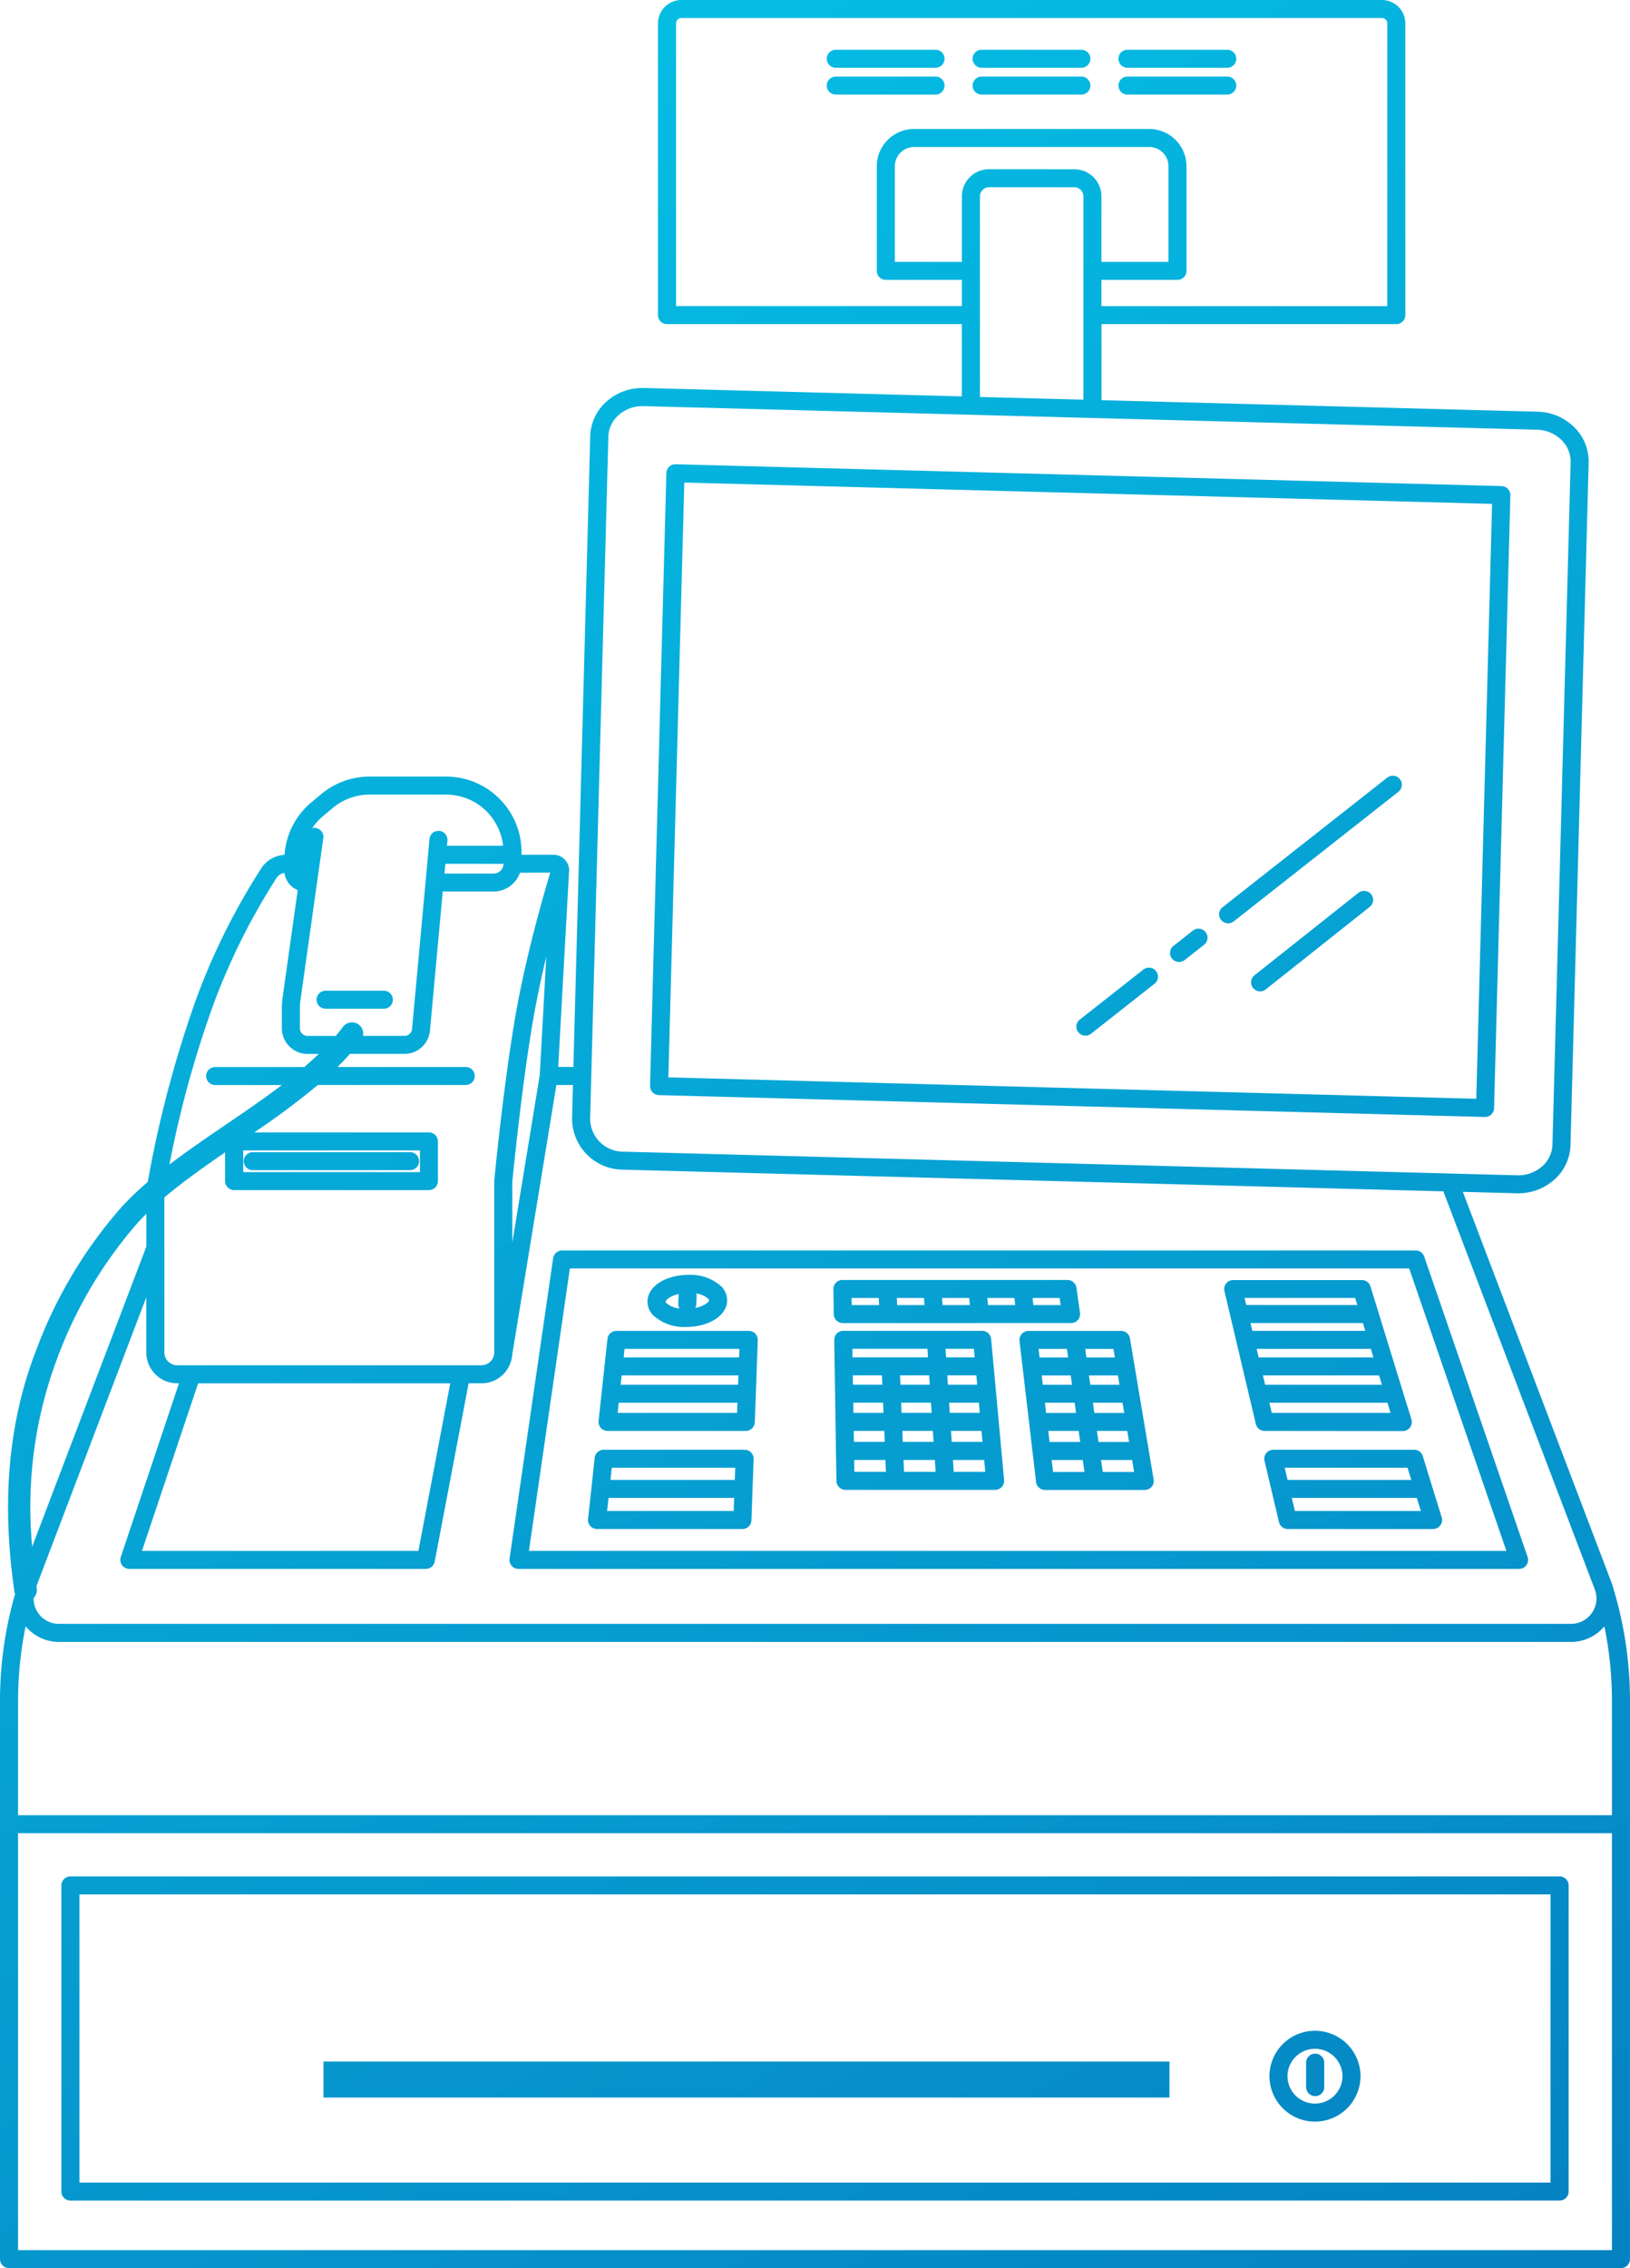 <svg xmlns="http://www.w3.org/2000/svg" xmlns:xlink="http://www.w3.org/1999/xlink" width="125" height="173.91" viewBox="0 0 125 173.91"><defs><linearGradient id="a" x1="0.023" y1="-0.078" x2="0.902" y2="1.172" gradientUnits="objectBoundingBox"><stop offset="0" stop-color="#05c8ea"/><stop offset="0.527" stop-color="#0693cb"/><stop offset="1" stop-color="#025baa"/></linearGradient></defs><path d="M-11317.308,163.908a.693.693,0,0,1-.693-.69V120.445a29.724,29.724,0,0,1,1.155-8.223.884.884,0,0,1-.049-.18c-1.01-7.014-.449-13.109,1.712-18.632a35.013,35.013,0,0,1,6.466-10.816,21.994,21.994,0,0,1,2.047-1.966,86.6,86.6,0,0,1,3.783-14.216,50.772,50.772,0,0,1,4.938-9.857,2.271,2.271,0,0,1,1.772-1.011l0-.053a5.748,5.748,0,0,1,2.029-3.949l.755-.632a5.8,5.8,0,0,1,3.738-1.367h5.849a5.867,5.867,0,0,1,2.914.779,5.826,5.826,0,0,1,2.121,2.139,5.749,5.749,0,0,1,.762,2.86v.218h2.451a1.19,1.19,0,0,1,.961.481,1.177,1.177,0,0,1,.224.906v.082l-.82,14.8h1.164l1.29-48.361a3.684,3.684,0,0,1,1.267-2.673,4.119,4.119,0,0,1,2.733-1.026l.127,0,24.372.643V14.85h-22.612a.69.69,0,0,1-.69-.69V-8.209a1.8,1.8,0,0,1,1.8-1.792h53.712a1.8,1.8,0,0,1,1.8,1.792V14.16a.692.692,0,0,1-.693.69h-22.608v5.832l33.438.884a4.135,4.135,0,0,1,2.8,1.175,3.666,3.666,0,0,1,1.121,2.736l-1.392,52.323a3.665,3.665,0,0,1-1.267,2.671,4.129,4.129,0,0,1-2.741,1.024h-.119l-4.129-.111,11.413,29.994a2.8,2.8,0,0,1,.112.361,29.566,29.566,0,0,1,1.292,8.706v42.773a.691.691,0,0,1-.692.69Zm.692-1.38h122.23V130.562h-122.23Zm0-42.083v8.737h122.23v-8.737a28.528,28.528,0,0,0-.581-5.75,3.316,3.316,0,0,1-2.565,1.2h-115.938a3.324,3.324,0,0,1-2.565-1.2A28.74,28.74,0,0,0-11316.615,120.445Zm1.411-8.828.024.18a.864.864,0,0,1-.243.728,1.924,1.924,0,0,0,.408,1.233,1.941,1.941,0,0,0,1.545.752h115.938a1.945,1.945,0,0,0,1.547-.752,1.924,1.924,0,0,0,.352-1.67c-.024-.082-.047-.158-.071-.231l-11.61-30.512-62.888-1.661a3.927,3.927,0,0,1-3.928-3.907l.067-2.584h-1.269l-3.367,20.553a.452.452,0,0,1-.018.082,2.362,2.362,0,0,1-2.367,2.235h-.979l-2.6,13.672a.693.693,0,0,1-.681.561h-22.735a.694.694,0,0,1-.56-.285.691.691,0,0,1-.1-.623l4.466-13.325h-.138a2.369,2.369,0,0,1-2.372-2.362V89.47Zm8.09-2.7h21.2l2.443-12.853h-19.336Zm-.319-25.165a33.378,33.378,0,0,0-6.137,10.287,32.51,32.51,0,0,0-1.963,14.552l8.756-23.011V83.072C-11307.029,83.317-11307.241,83.537-11307.434,83.751Zm2.039-1.939V93.7a.987.987,0,0,0,.989.982h23.322a.985.985,0,0,0,.986-.982V80.574c0-.022,0-.045,0-.067.01-.085.833-8.657,1.876-13.982.8-4.091,1.93-7.994,2.421-9.621l-2.326.013a2.15,2.15,0,0,1-2.021,1.44h-3.9l-.98,10.658a1.959,1.959,0,0,1-1.963,1.79h-4.174c-.292.332-.609.67-.951,1.006h9.828a.692.692,0,0,1,.694.69.692.692,0,0,1-.694.69h-11.337a59.931,59.931,0,0,1-4.875,3.635h13.389a.691.691,0,0,1,.692.69v3.043a.691.691,0,0,1-.692.69h-14.937a.692.692,0,0,1-.692-.69v-2.2C-11302.248,79.394-11303.943,80.585-11305.395,81.812Zm28.536-15.021c-1.012,5.162-1.82,13.474-1.855,13.824v4.661l2.107-12.855.5-9.08C-11276.394,64.54-11276.644,65.7-11276.858,66.791Zm6.311-44.979a2.309,2.309,0,0,0-.8,1.678l-1.311,49.064-.085,3.259a2.543,2.543,0,0,0,2.579,2.491l63.341,1.674,5.24.138a2.761,2.761,0,0,0,1.836-.677,2.3,2.3,0,0,0,.8-1.674l1.394-52.325a2.31,2.31,0,0,0-.713-1.716,2.745,2.745,0,0,0-1.866-.777l-34.109-.9-9.317-.247-25.142-.663A2.774,2.774,0,0,0-11270.548,21.811Zm-28.8,58.06h13.553V78.208h-13.553Zm2.553-22.552a50.125,50.125,0,0,0-4.8,9.585,81.846,81.846,0,0,0-3.414,12.386c1.4-1.066,2.9-2.088,4.35-3.076,1.427-.971,2.894-1.972,4.274-3.021h-5.119a.692.692,0,0,1-.691-.69.692.692,0,0,1,.691-.69h6.84c.394-.336.764-.674,1.11-1.006h-.859a1.974,1.974,0,0,1-1.975-1.97V67.372a6.756,6.756,0,0,1,.069-.955l1.15-8.17a1.636,1.636,0,0,1-1.016-1.318A.891.891,0,0,0-11296.8,57.319Zm6.3,11.237a.854.854,0,0,1,.33.868h3.178a.582.582,0,0,0,.585-.532l1.034-11.244a.551.551,0,0,1,.009-.1l.192-2.07.1-1.144a.683.683,0,0,1,.683-.628c.025,0,.046,0,.07,0a.693.693,0,0,1,.625.75l-.036.39h4.306a4.346,4.346,0,0,0-.554-1.7,4.428,4.428,0,0,0-1.614-1.632,4.474,4.474,0,0,0-2.22-.592h-5.849a4.42,4.42,0,0,0-2.845,1.04l-.753.634a4.322,4.322,0,0,0-.8.893.721.721,0,0,1,.157-.018c.031,0,.064,0,.1.007a.693.693,0,0,1,.455.269.685.685,0,0,1,.135.512l-.491,3.464a.471.471,0,0,1-.014.1l-1.237,8.791a5.317,5.317,0,0,0-.056.759v1.465a.588.588,0,0,0,.59.588h2.159c.219-.256.394-.476.549-.686a.867.867,0,0,1,.7-.352A.857.857,0,0,1-11290.493,68.556Zm6.58-11.578h3.768a.762.762,0,0,0,.759-.748h-4.459Zm41.062-51.927V20.435l7.934.211V5.051a.7.7,0,0,0-.7-.695h-6.542A.7.7,0,0,0-11242.852,5.051Zm9.319,8.419h21.917V-8.209a.411.411,0,0,0-.413-.41h-53.712a.413.413,0,0,0-.415.41V13.47h21.92V11.46h-5.833a.692.692,0,0,1-.692-.692V2.743a2.861,2.861,0,0,1,2.863-2.854h18.027a2.861,2.861,0,0,1,2.86,2.854v8.025a.691.691,0,0,1-.692.692h-5.83Zm-2.082-10.494a2.08,2.08,0,0,1,2.082,2.075V10.08h5.14V2.743a1.477,1.477,0,0,0-1.478-1.474h-18.027a1.478,1.478,0,0,0-1.479,1.474V10.08h5.141V5.051a2.078,2.078,0,0,1,2.079-2.075Zm-76.984,155.75a.692.692,0,0,1-.694-.69V134.565a.692.692,0,0,1,.694-.69h114.2a.692.692,0,0,1,.692.69v23.471a.692.692,0,0,1-.692.69Zm.69-1.38h112.815V135.255h-112.815Zm91.258-8.156a3.491,3.491,0,0,1,3.493-3.482,3.489,3.489,0,0,1,3.492,3.482,3.491,3.491,0,0,1-3.492,3.482A3.492,3.492,0,0,1-11220.65,149.19Zm1.385,0a2.108,2.108,0,0,0,2.108,2.1,2.107,2.107,0,0,0,2.107-2.1,2.105,2.105,0,0,0-2.107-2.1A2.107,2.107,0,0,0-11219.266,149.19Zm-73.926,1.638v-2.76h64.875v2.76Zm75.354-.8v-1.877a.692.692,0,0,1,.7-.688.691.691,0,0,1,.689.688v1.877a.691.691,0,0,1-.689.69A.693.693,0,0,1-11217.837,150.031Zm-60.4-39.735a.7.7,0,0,1-.524-.238.684.684,0,0,1-.161-.55l3.341-23.035a.7.7,0,0,1,.686-.592h65.46a.692.692,0,0,1,.654.465l7.93,23.037a.7.7,0,0,1-.092.626.692.692,0,0,1-.562.287Zm.8-1.38h74.959l-7.453-21.655h-64.366Zm58.193-1.678a.69.69,0,0,1-.673-.532l-.564-2.382-.545-2.315a.688.688,0,0,1,.132-.588.694.694,0,0,1,.543-.26h10.8a.688.688,0,0,1,.661.488l.712,2.311.739,2.384a.688.688,0,0,1-.105.612.7.7,0,0,1-.558.283Zm.547-1.38h9.66l-.31-1.006h-9.587Zm-.562-2.384h9.488l-.288-.933h-9.419Zm-52.954,3.764a.7.7,0,0,1-.516-.229.684.684,0,0,1-.173-.536l.259-2.384.248-2.311a.693.693,0,0,1,.69-.617h10.806a.689.689,0,0,1,.5.211.688.688,0,0,1,.194.5l-.17,4.7a.69.69,0,0,1-.692.666Zm.77-1.38h9.708l.035-1.006h-9.633Zm.259-2.384h9.535l.034-.933h-9.469Zm33.327.768a.691.691,0,0,1-.688-.61l-.27-2.291-1-8.519a.7.7,0,0,1,.169-.539.7.7,0,0,1,.518-.234h7.1a.69.69,0,0,1,.683.577l.342,2.039.351,2.092.736,4.381.385,2.3a.692.692,0,0,1-.154.561.694.694,0,0,1-.528.243Zm4.424-1.38h2.406l-.151-.915h-2.385Zm-3.809,0h2.41l-.132-.915h-2.387Zm3.482-2.3h2.349l-.143-.844h-2.327Zm-3.752,0h2.354l-.12-.844h-2.332Zm3.435-2.226h2.293l-.132-.779h-2.271Zm-3.7,0h2.3l-.111-.779h-2.277Zm3.39-2.159h2.236l-.119-.715h-2.219Zm-3.642,0h2.242l-.1-.715h-2.227Zm3.343-2.095h2.184l-.108-.654h-2.169Zm-3.589,0h2.191l-.1-.654h-2.171Zm-14.887,10.155a.7.7,0,0,1-.693-.679l-.071-4.521-.031-2.159-.035-2.095-.031-2.039a.7.7,0,0,1,.2-.494.7.7,0,0,1,.494-.207h7.1c.027,0,.054,0,.081,0l3.468,0a.689.689,0,0,1,.688.628l.381,4.132.612,6.68a.69.69,0,0,1-.177.528.7.7,0,0,1-.512.225Zm8.3-1.38h2.419l-.085-.915h-2.394Zm-3.809,0h2.423l-.061-.915h-2.4Zm-3.808,0h2.421l-.039-.915h-2.4Zm7.465-2.3h2.358l-.076-.844h-2.34Zm-3.754,0h2.365l-.056-.844h-2.343Zm-3.747,0h2.363l-.034-.844h-2.345Zm7.354-2.226h2.3l-.072-.779h-2.281Zm-3.7,0h2.307l-.052-.779h-2.286Zm-3.693,0h2.309l-.033-.779h-2.287Zm7.246-2.159h2.248l-.066-.715h-2.229Zm-3.641,0h2.251l-.046-.715h-2.233Zm-3.637,0h2.251l-.029-.715h-2.235Zm7.139-2.095h2.192l-.06-.654h-2.177Zm-7.175,0h5.788l-.044-.657h-5.753Zm31.6,5.639a.691.691,0,0,1-.672-.534l-.514-2.177-.965-4.08-.011-.018V92.88l-.916-3.884a.684.684,0,0,1,.13-.585.688.688,0,0,1,.543-.263h9.865a.686.686,0,0,1,.661.49l1.826,5.935.648,2.1.667,2.161a.694.694,0,0,1-.106.612.693.693,0,0,1-.557.28Zm.55-1.382h9.113l-.239-.779h-9.058Zm-.509-2.159h8.956l-.219-.715h-8.907Zm-.5-2.095h8.808l-.2-.654h-8.758Zm-.479-2.037h8.661l-.185-.6h-8.618Zm-.467-1.979h8.519l-.168-.543h-8.48Zm-48.979,9.652a.7.7,0,0,1-.516-.229.687.687,0,0,1-.172-.536l.23-2.157.234-2.139v0l.216-1.992a.692.692,0,0,1,.688-.617h10.145a.691.691,0,0,1,.5.214.684.684,0,0,1,.194.5l-.228,6.291a.691.691,0,0,1-.693.666Zm.771-1.382h9.159l.029-.779h-9.106Zm.231-2.159h9.008l.024-.715h-8.954Zm.229-2.095h8.855l.022-.654h-8.807Zm2.254-3.239a1.507,1.507,0,0,1-.419-1.166c.094-1.1,1.445-1.923,3.14-1.923a3.512,3.512,0,0,1,2.515.882,1.516,1.516,0,0,1,.446,1.14c-.062,1.124-1.418,1.972-3.148,1.972A3.472,3.472,0,0,1-11267.909,90.847Zm.959-1.046c0,.036.038.087.063.114a1.777,1.777,0,0,0,1.016.421.675.675,0,0,1-.1-.39l.024-.581a.638.638,0,0,1,.022-.149C-11266.57,89.356-11266.937,89.654-11266.95,89.8Zm2.383-.376-.024.581a.7.7,0,0,1-.078.294c.686-.142,1.054-.465,1.061-.6,0-.013-.014-.053-.07-.114a1.722,1.722,0,0,0-.917-.4A.679.679,0,0,1-11264.567,89.425Zm11.21,2.026a.694.694,0,0,1-.692-.681l-.027-1.921a.688.688,0,0,1,.2-.494.7.7,0,0,1,.493-.207h17.258a.7.7,0,0,1,.688.594l.272,1.921a.686.686,0,0,1-.163.55.693.693,0,0,1-.522.238Zm14.617-1.38h2.09l-.076-.543h-2.076Zm-3.483,0h2.09l-.062-.543h-2.077Zm-3.483,0h2.094l-.051-.543h-2.079Zm-3.485,0h2.1l-.036-.543h-2.084Zm-3.482,0h2.1l-.021-.543h-2.084Zm-45.929-10.342a.691.691,0,0,1-.692-.69.691.691,0,0,1,.692-.69h12.061a.693.693,0,0,1,.692.69.693.693,0,0,1-.692.69Zm31.14-5.754a.689.689,0,0,1-.482-.216.681.681,0,0,1-.192-.494l1.251-46.99a.684.684,0,0,1,.217-.483.691.691,0,0,1,.475-.189l63.361,1.674a.7.7,0,0,1,.482.216.685.685,0,0,1,.189.492l-1.25,46.994a.678.678,0,0,1-.215.483.689.689,0,0,1-.476.189Zm.729-1.362,61.957,1.641,1.212-45.614L-11265.523,27Zm31.438-3.459a.689.689,0,0,1,.113-.968l4.873-3.835a.687.687,0,0,1,.429-.149.691.691,0,0,1,.545.263.689.689,0,0,1-.113.968l-4.875,3.838a.7.7,0,0,1-.429.147A.688.688,0,0,1-11235.3,69.152Zm-57.723-1.805a.693.693,0,0,1-.692-.69.693.693,0,0,1,.692-.69h4.467a.692.692,0,0,1,.692.69.692.692,0,0,1-.692.69Zm71.121-1.589a.691.691,0,0,1,.111-.971l7.975-6.326a.707.707,0,0,1,.431-.149.688.688,0,0,1,.543.26.691.691,0,0,1-.109.968l-7.977,6.329a.7.7,0,0,1-.432.149A.688.688,0,0,1-11221.9,65.758Zm-6.217-2.257a.687.687,0,0,1,.116-.968l1.491-1.175a.693.693,0,0,1,.43-.149.7.7,0,0,1,.542.263.69.69,0,0,1-.114.971l-1.491,1.175a.717.717,0,0,1-.431.147A.694.694,0,0,1-11228.115,63.5Zm3.765-2.963a.691.691,0,0,1,.116-.971l12.628-9.937a.7.7,0,0,1,.429-.149.685.685,0,0,1,.543.263.691.691,0,0,1-.114.971l-12.628,9.937a.7.7,0,0,1-.429.149A.692.692,0,0,1-11224.351,60.538Zm-7.174-63.282a.692.692,0,0,1-.693-.69.692.692,0,0,1,.693-.69h7.651a.691.691,0,0,1,.692.69.691.691,0,0,1-.692.69Zm-11.187,0a.693.693,0,0,1-.691-.69.693.693,0,0,1,.691-.69h7.65a.691.691,0,0,1,.692.69.691.691,0,0,1-.692.69Zm-11.183,0a.692.692,0,0,1-.692-.69.692.692,0,0,1,.692-.69h7.65a.69.69,0,0,1,.69.69.69.69,0,0,1-.69.69Zm22.369-2.055a.694.694,0,0,1-.693-.692.692.692,0,0,1,.693-.69h7.651a.691.691,0,0,1,.692.69.693.693,0,0,1-.692.692Zm-11.187,0a.7.7,0,0,1-.691-.692.693.693,0,0,1,.691-.69h7.65a.691.691,0,0,1,.692.69.693.693,0,0,1-.692.692Zm-11.183,0a.694.694,0,0,1-.692-.692.692.692,0,0,1,.692-.69h7.65a.69.69,0,0,1,.69.69.692.692,0,0,1-.69.692Z" transform="translate(11318.001 10.001)" fill="url(#a)"/></svg>
